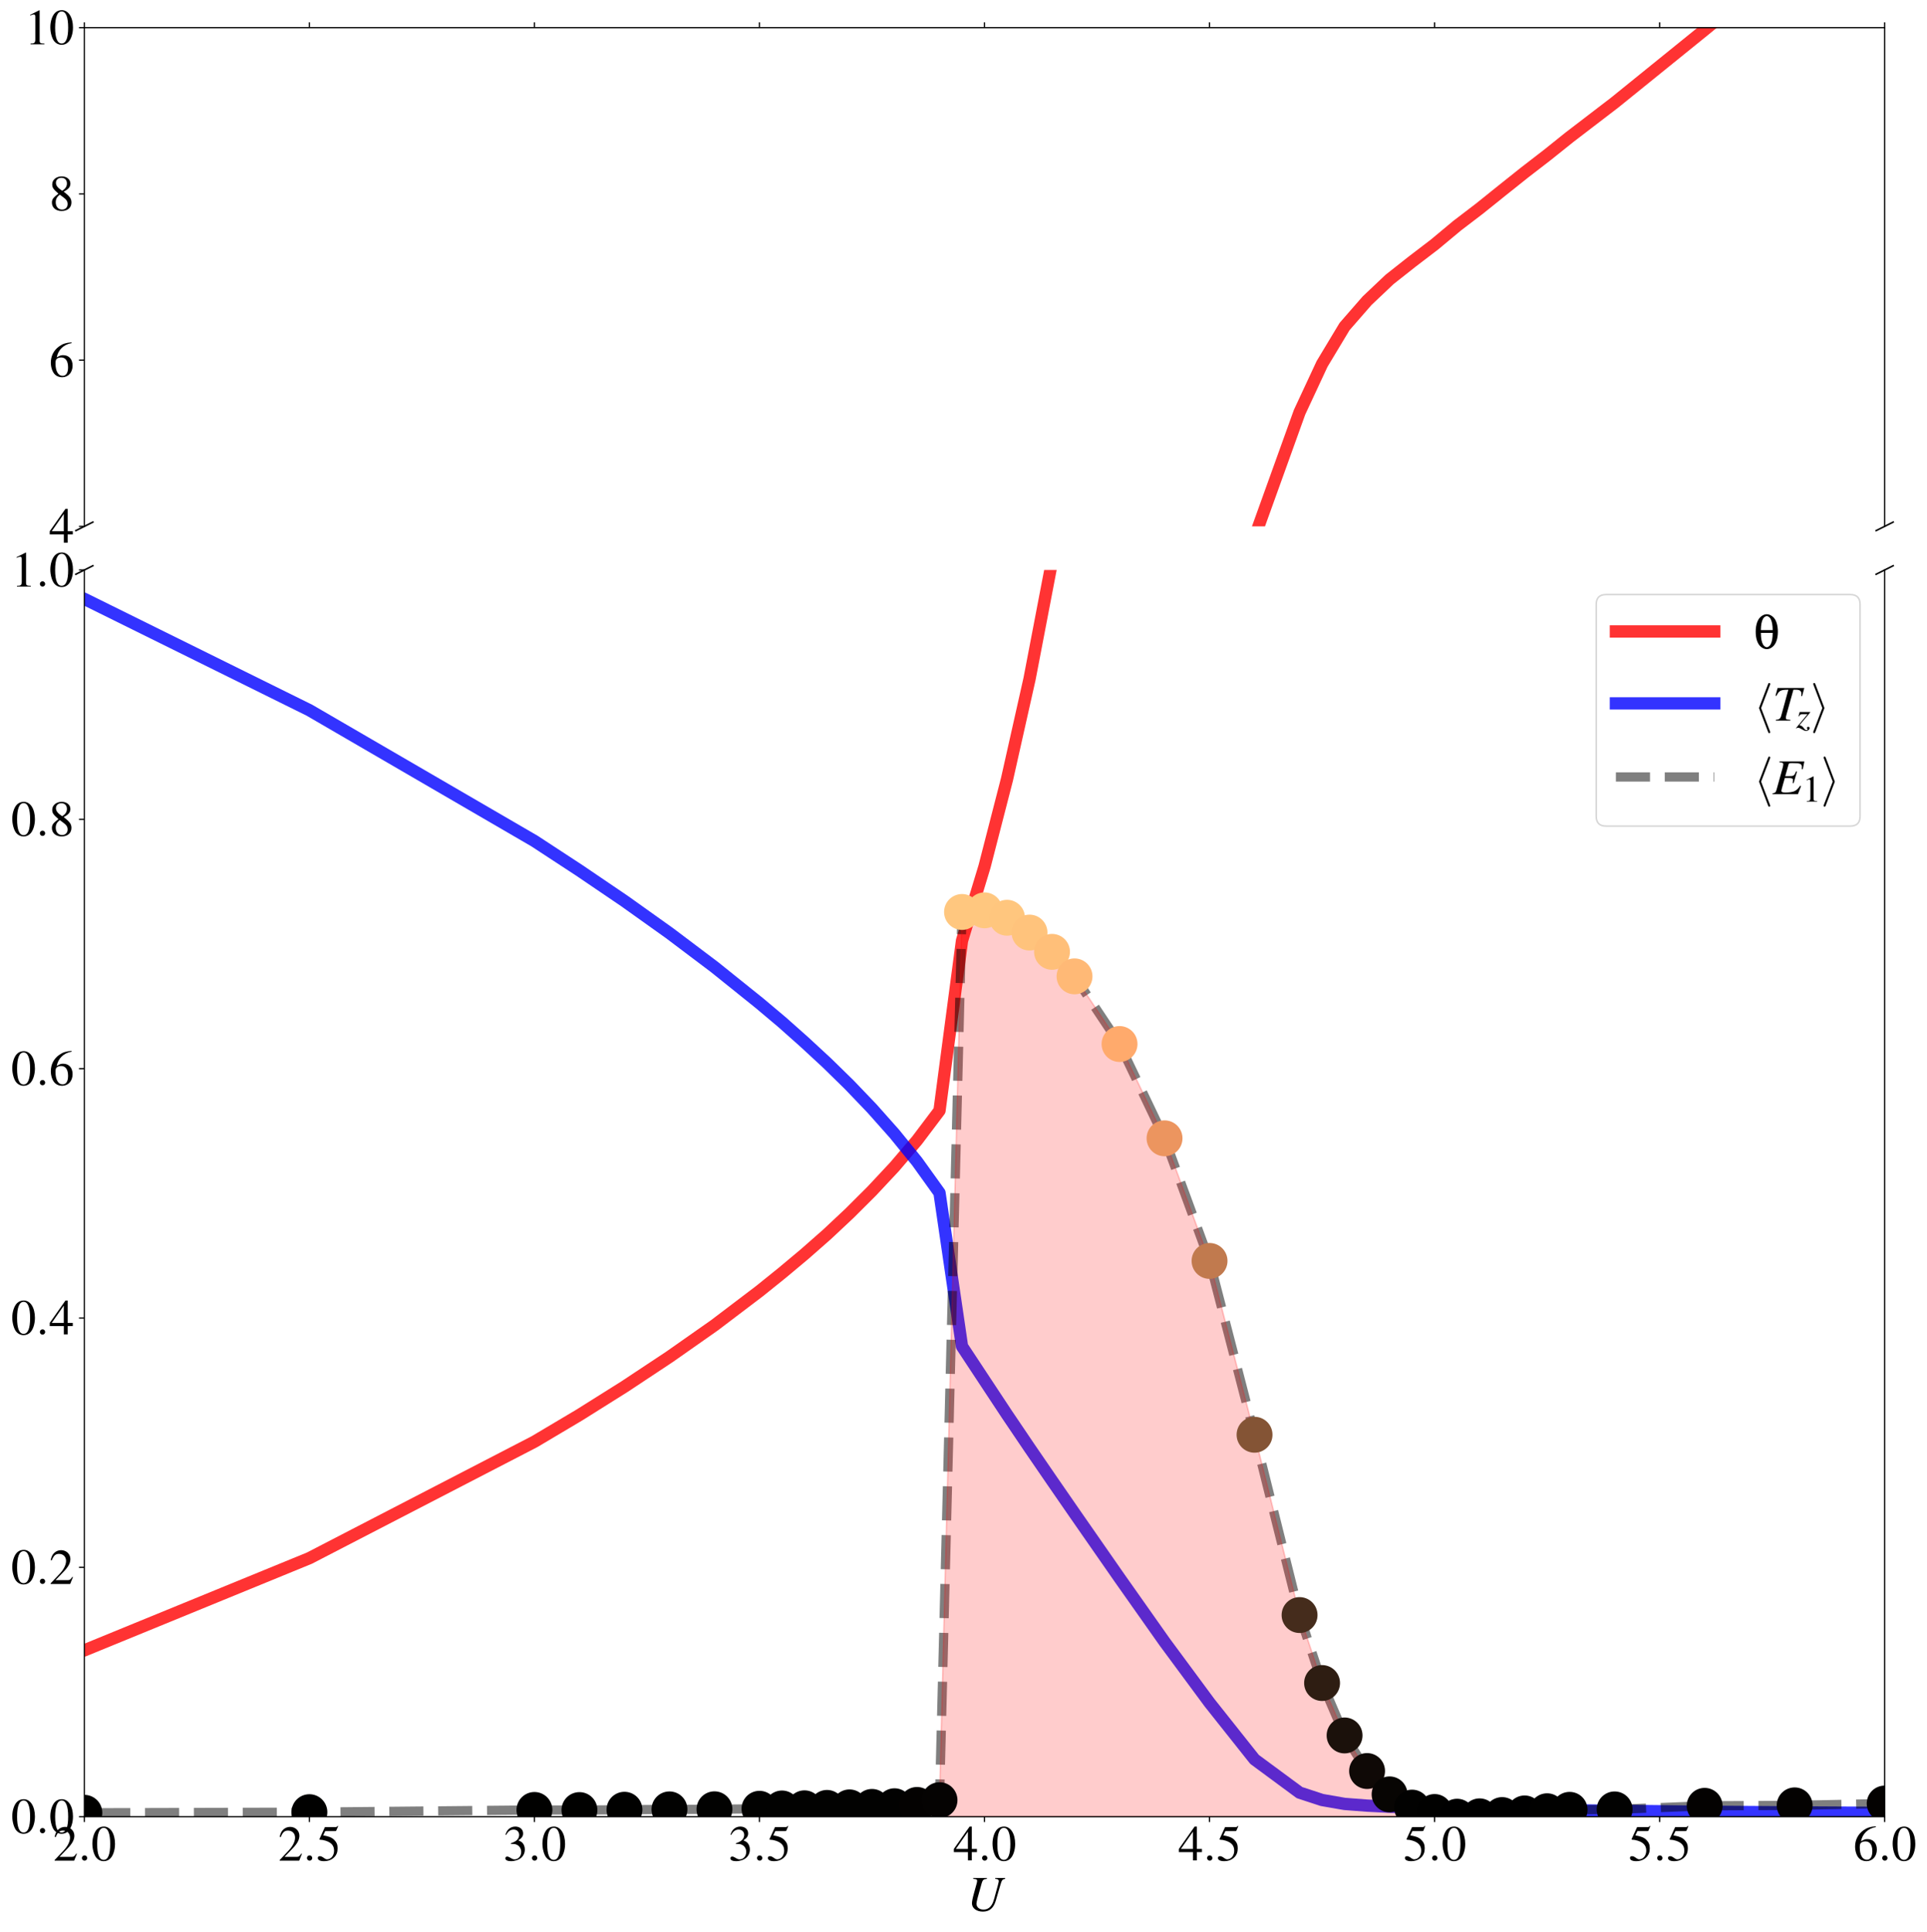 <?xml version="1.0" encoding="utf-8" standalone="no"?>
<!DOCTYPE svg PUBLIC "-//W3C//DTD SVG 1.1//EN"
  "http://www.w3.org/Graphics/SVG/1.1/DTD/svg11.dtd">
<svg xmlns:xlink="http://www.w3.org/1999/xlink" width="1254.267pt" height="1257.48pt" viewBox="0 0 1254.267 1257.48" xmlns="http://www.w3.org/2000/svg" version="1.1">
 <defs>
  <style type="text/css">*{stroke-linejoin: round; stroke-linecap: butt}</style>
 </defs>
 <g id="figure_1">
  <g id="patch_1">
   <path d="M 0 1257.48 
L 1254.267 1257.48 
L 1254.267 0 
L 0 0 
z
" style="fill: #ffffff"/>
  </g>
  <g id="axes_1">
   <g id="patch_2">
    <path d="M 54.911 342.534 
L 1226.711 342.534 
L 1226.711 18.007 
L 54.911 18.007 
z
" style="fill: #ffffff"/>
   </g>
   <g id="line2d_1">
    <path d="M -1 552.852 
L 54.911 551.668 
L 201.386 547.668 
L 347.861 542.616 
L 377.156 541.456 
L 406.451 540.229 
L 435.746 538.936 
L 465.041 537.565 
L 494.336 536.084 
L 508.984 535.298 
L 523.631 534.481 
L 538.279 533.623 
L 552.926 532.708 
L 567.574 531.734 
L 582.221 530.689 
L 596.869 529.545 
L 611.516 528.252 
L 626.164 520.88 
L 640.811 517.664 
L 655.459 513.873 
L 670.106 509.527 
L 684.754 504.431 
L 699.401 498.446 
L 728.696 482.369 
L 757.991 457.855 
L 787.286 418.397 
L 816.581 349.626 
L 845.876 268.249 
L 860.524 236.833 
L 875.171 212.495 
L 889.819 195.704 
L 904.466 181.838 
L 919.114 170.282 
L 933.761 159.094 
L 948.409 146.897 
L 963.056 135.704 
L 977.704 123.94 
L 992.351 112.26 
L 1006.999 100.96 
L 1021.646 89.239 
L 1050.941 66.805 
L 1109.531 19.416 
L 1134.376 -1 
" clip-path="url(#pb32c642147)" style="fill: none; stroke: #ff0000; stroke-opacity: 0.8; stroke-width: 8; stroke-linecap: square"/>
   </g>
   <g id="matplotlib.axis_1">
    <g id="xtick_1">
     <g id="line2d_2">
      <defs>
       <path id="me40595669d" d="M 0 0 
L 0 -3.5 
" style="stroke: #000000; stroke-width: 0.8"/>
      </defs>
      <g>
       <use xlink:href="#me40595669d" x="54.911" y="18.007" style="stroke: #000000; stroke-width: 0.8"/>
      </g>
     </g>
    </g>
    <g id="xtick_2">
     <g id="line2d_3">
      <g>
       <use xlink:href="#me40595669d" x="201.386" y="18.007" style="stroke: #000000; stroke-width: 0.8"/>
      </g>
     </g>
    </g>
    <g id="xtick_3">
     <g id="line2d_4">
      <g>
       <use xlink:href="#me40595669d" x="347.861" y="18.007" style="stroke: #000000; stroke-width: 0.8"/>
      </g>
     </g>
    </g>
    <g id="xtick_4">
     <g id="line2d_5">
      <g>
       <use xlink:href="#me40595669d" x="494.336" y="18.007" style="stroke: #000000; stroke-width: 0.8"/>
      </g>
     </g>
    </g>
    <g id="xtick_5">
     <g id="line2d_6">
      <g>
       <use xlink:href="#me40595669d" x="640.811" y="18.007" style="stroke: #000000; stroke-width: 0.8"/>
      </g>
     </g>
    </g>
    <g id="xtick_6">
     <g id="line2d_7">
      <g>
       <use xlink:href="#me40595669d" x="787.286" y="18.007" style="stroke: #000000; stroke-width: 0.8"/>
      </g>
     </g>
    </g>
    <g id="xtick_7">
     <g id="line2d_8">
      <g>
       <use xlink:href="#me40595669d" x="933.761" y="18.007" style="stroke: #000000; stroke-width: 0.8"/>
      </g>
     </g>
    </g>
    <g id="xtick_8">
     <g id="line2d_9">
      <g>
       <use xlink:href="#me40595669d" x="1080.236" y="18.007" style="stroke: #000000; stroke-width: 0.8"/>
      </g>
     </g>
    </g>
    <g id="xtick_9">
     <g id="line2d_10">
      <g>
       <use xlink:href="#me40595669d" x="1226.711" y="18.007" style="stroke: #000000; stroke-width: 0.8"/>
      </g>
     </g>
    </g>
   </g>
   <g id="matplotlib.axis_2">
    <g id="ytick_1">
     <g id="line2d_11">
      <defs>
       <path id="mfbfcae89a6" d="M 0 0 
L -3.5 0 
" style="stroke: #000000; stroke-width: 0.8"/>
      </defs>
      <g>
       <use xlink:href="#mfbfcae89a6" x="54.911" y="342.534" style="stroke: #000000; stroke-width: 0.8"/>
      </g>
     </g>
     <g id="text_1">
      <!-- $\mathdefault{4}$ -->
      <g transform="translate(31.971 353.341) scale(0.32 -0.32)">
       <defs>
        <path id="NimbusRomNo9L-Regu-34" d="M 3021 1497 
L 2368 1497 
L 2368 4352 
L 2086 4352 
L 77 1497 
L 77 1088 
L 1875 1088 
L 1875 32 
L 2368 32 
L 2368 1088 
L 3021 1088 
L 3021 1497 
z
M 1869 1497 
L 333 1497 
L 1869 3698 
L 1869 1497 
z
" transform="scale(0.016)"/>
       </defs>
       <use xlink:href="#NimbusRomNo9L-Regu-34" transform="scale(0.996)"/>
      </g>
     </g>
    </g>
    <g id="ytick_2">
     <g id="line2d_12">
      <g>
       <use xlink:href="#mfbfcae89a6" x="54.911" y="234.359" style="stroke: #000000; stroke-width: 0.8"/>
      </g>
     </g>
     <g id="text_2">
      <!-- $\mathdefault{6}$ -->
      <g transform="translate(31.971 245.166) scale(0.32 -0.32)">
       <defs>
        <path id="NimbusRomNo9L-Regu-36" d="M 2854 4391 
C 2125 4327 1754 4205 1286 3879 
C 595 3386 218 2656 218 1802 
C 218 1248 390 688 666 370 
C 909 89 1254 -64 1651 -64 
C 2445 -64 2995 541 2995 1421 
C 2995 2236 2528 2752 1792 2752 
C 1510 2752 1376 2707 973 2464 
C 1146 3431 1862 4122 2867 4288 
L 2854 4391 
z
M 1549 2458 
C 2099 2458 2419 2000 2419 1204 
C 2419 504 2170 116 1722 116 
C 1158 116 813 714 813 1700 
C 813 2025 864 2203 992 2299 
C 1126 2400 1325 2458 1549 2458 
z
" transform="scale(0.016)"/>
       </defs>
       <use xlink:href="#NimbusRomNo9L-Regu-36" transform="scale(0.996)"/>
      </g>
     </g>
    </g>
    <g id="ytick_3">
     <g id="line2d_13">
      <g>
       <use xlink:href="#mfbfcae89a6" x="54.911" y="126.183" style="stroke: #000000; stroke-width: 0.8"/>
      </g>
     </g>
     <g id="text_3">
      <!-- $\mathdefault{8}$ -->
      <g transform="translate(31.971 136.99) scale(0.32 -0.32)">
       <defs>
        <path id="NimbusRomNo9L-Regu-38" d="M 1856 2400 
C 2490 2740 2714 3008 2714 3444 
C 2714 3968 2253 4352 1613 4352 
C 915 4352 397 3924 397 3341 
C 397 2925 518 2740 1190 2151 
C 499 1626 358 1428 358 992 
C 358 372 864 -64 1587 -64 
C 2355 -64 2848 359 2848 1018 
C 2848 1511 2630 1824 1856 2400 
z
M 1741 1741 
C 2208 1408 2362 1178 2362 820 
C 2362 404 2074 116 1658 116 
C 1171 116 845 487 845 1044 
C 845 1453 986 1722 1357 2023 
L 1741 1741 
z
M 1670 2516 
C 1101 2887 870 3181 870 3540 
C 870 3911 1158 4173 1562 4173 
C 1997 4173 2272 3892 2272 3450 
C 2272 3085 2093 2797 1728 2554 
C 1696 2535 1696 2535 1670 2516 
z
" transform="scale(0.016)"/>
       </defs>
       <use xlink:href="#NimbusRomNo9L-Regu-38" transform="scale(0.996)"/>
      </g>
     </g>
    </g>
    <g id="ytick_4">
     <g id="line2d_14">
      <g>
       <use xlink:href="#mfbfcae89a6" x="54.911" y="18.007" style="stroke: #000000; stroke-width: 0.8"/>
      </g>
     </g>
     <g id="text_4">
      <!-- $\mathdefault{10}$ -->
      <g transform="translate(16.031 28.815) scale(0.32 -0.32)">
       <defs>
        <path id="NimbusRomNo9L-Regu-31" d="M 1862 4339 
L 710 3757 
L 710 3667 
C 787 3699 858 3725 883 3738 
C 998 3783 1107 3808 1171 3808 
C 1306 3808 1363 3711 1363 3505 
L 1363 592 
C 1363 379 1312 232 1210 173 
C 1114 116 1024 96 755 96 
L 755 0 
L 2522 0 
L 2522 96 
C 2016 96 1914 160 1914 470 
L 1914 4327 
L 1862 4339 
z
" transform="scale(0.016)"/>
        <path id="NimbusRomNo9L-Regu-30" d="M 1626 4352 
C 1274 4352 1005 4244 768 4020 
C 397 3661 154 2925 154 2176 
C 154 1479 365 730 666 372 
C 902 90 1229 -64 1600 -64 
C 1926 -64 2202 45 2432 269 
C 2803 621 3046 1364 3046 2138 
C 3046 3450 2464 4352 1626 4352 
z
M 1606 4186 
C 2144 4186 2432 3463 2432 2125 
C 2432 788 2150 103 1600 103 
C 1050 103 768 788 768 2119 
C 768 3476 1056 4186 1606 4186 
z
" transform="scale(0.016)"/>
       </defs>
       <use xlink:href="#NimbusRomNo9L-Regu-31" transform="scale(0.996)"/>
       <use xlink:href="#NimbusRomNo9L-Regu-30" transform="translate(49.813 0) scale(0.996)"/>
      </g>
     </g>
    </g>
   </g>
   <g id="line2d_15">
    <defs>
     <path id="m92d5668690" d="M -6 3 
L 6 -3 
" style="stroke: #000000"/>
    </defs>
    <g>
     <use xlink:href="#m92d5668690" x="54.911" y="342.534" style="stroke: #000000"/>
     <use xlink:href="#m92d5668690" x="1226.711" y="342.534" style="stroke: #000000"/>
    </g>
   </g>
   <g id="patch_3">
    <path d="M 54.911 342.534 
L 54.911 18.007 
" style="fill: none; stroke: #000000; stroke-width: 0.8; stroke-linejoin: miter; stroke-linecap: square"/>
   </g>
   <g id="patch_4">
    <path d="M 1226.711 342.534 
L 1226.711 18.007 
" style="fill: none; stroke: #000000; stroke-width: 0.8; stroke-linejoin: miter; stroke-linecap: square"/>
   </g>
   <g id="patch_5">
    <path d="M 54.911 18.007 
L 1226.711 18.007 
" style="fill: none; stroke: #000000; stroke-width: 0.8; stroke-linejoin: miter; stroke-linecap: square"/>
   </g>
  </g>
  <g id="axes_2">
   <g id="patch_6">
    <path d="M 54.911 1182.247 
L 1226.711 1182.247 
L 1226.711 370.93 
L 54.911 370.93 
z
" style="fill: #ffffff"/>
   </g>
   <g id="line2d_16">
    <path d="M -1 1091.752 
L 54.911 1073.981 
L 201.386 1013.987 
L 347.861 938.205 
L 377.156 920.802 
L 406.451 902.406 
L 435.746 883.003 
L 465.041 862.443 
L 494.336 840.227 
L 508.984 828.438 
L 523.631 816.188 
L 538.279 803.317 
L 552.926 789.582 
L 567.574 774.977 
L 582.221 759.302 
L 596.869 742.141 
L 611.516 722.746 
L 626.164 612.169 
L 640.811 563.921 
L 655.459 507.059 
L 670.106 441.866 
L 684.754 365.43 
L 699.401 275.657 
L 728.696 34.501 
L 731.524 -1 
" clip-path="url(#p2b381898e4)" style="fill: none; stroke: #ff0000; stroke-opacity: 0.8; stroke-width: 8; stroke-linecap: square"/>
   </g>
   <g id="line2d_17">
    <path d="M -1 366.202 
L 54.911 389.748 
L 201.386 462.173 
L 347.861 547.304 
L 377.156 566.474 
L 406.451 586.351 
L 435.746 607.234 
L 465.041 629.316 
L 494.336 652.845 
L 508.984 665.169 
L 523.631 678.186 
L 538.279 691.735 
L 552.926 706.073 
L 567.574 721.373 
L 582.221 737.856 
L 596.869 755.854 
L 611.516 776.264 
L 626.164 876.163 
L 640.811 898.369 
L 655.459 920.54 
L 670.106 942.217 
L 684.754 963.581 
L 699.401 984.782 
L 728.696 1026.904 
L 757.991 1068.446 
L 787.286 1108.085 
L 816.581 1144.964 
L 845.876 1166.582 
L 860.524 1171.378 
L 875.171 1173.928 
L 889.819 1175.044 
L 904.466 1175.786 
L 919.114 1176.089 
L 933.761 1176.437 
L 948.409 1176.807 
L 963.056 1177.063 
L 977.704 1177.419 
L 992.351 1177.629 
L 1006.999 1177.847 
L 1021.646 1178.033 
L 1050.941 1178.403 
L 1109.531 1179.013 
L 1168.121 1179.433 
L 1226.711 1179.752 
L 1255.267 1179.883 
" clip-path="url(#p2b381898e4)" style="fill: none; stroke: #0000ff; stroke-opacity: 0.8; stroke-width: 8; stroke-linecap: square"/>
   </g>
   <g id="line2d_18">
    <path d="M -1 1180.082 
L 54.911 1179.706 
L 201.386 1179.295 
L 347.861 1177.855 
L 377.156 1177.931 
L 406.451 1177.718 
L 435.746 1177.479 
L 465.041 1177.422 
L 494.336 1177.088 
L 508.984 1176.886 
L 523.631 1176.78 
L 538.279 1176.515 
L 552.926 1176.179 
L 567.574 1175.864 
L 582.221 1175.436 
L 596.869 1174.587 
L 611.516 1171.477 
L 626.164 593.484 
L 640.811 592.424 
L 655.459 597.244 
L 670.106 606.897 
L 684.754 619.432 
L 699.401 635.386 
L 728.696 679.409 
L 757.991 740.777 
L 787.286 820.57 
L 816.581 933.685 
L 845.876 1051.026 
L 860.524 1095.253 
L 875.171 1129.368 
L 889.819 1152.519 
L 904.466 1167.716 
L 919.114 1176.327 
L 933.761 1179.185 
L 948.409 1182.239 
L 963.056 1182.007 
L 977.704 1181.175 
L 992.351 1180.11 
L 1006.999 1178.694 
L 1021.646 1177.777 
L 1050.941 1177.496 
L 1109.531 1175.169 
L 1168.121 1174.865 
L 1226.711 1173.683 
L 1255.267 1173.583 
" clip-path="url(#p2b381898e4)" style="fill: none; stroke-dasharray: 22.2,9.6; stroke-dashoffset: 0; stroke: #000000; stroke-opacity: 0.5; stroke-width: 6"/>
   </g>
   <g id="PolyCollection_1">
    <defs>
     <path id="m0d06f75cae" d="M 611.516 -75.233 
L 611.516 -86.003 
L 626.164 -663.997 
L 640.811 -665.056 
L 655.459 -660.237 
L 670.106 -650.584 
L 684.754 -638.048 
L 699.401 -622.095 
L 728.696 -578.071 
L 757.991 -516.703 
L 787.286 -436.91 
L 816.581 -323.796 
L 845.876 -206.454 
L 860.524 -162.228 
L 875.171 -128.113 
L 889.819 -104.962 
L 904.466 -89.764 
L 919.114 -81.153 
L 933.761 -78.296 
L 933.761 -75.233 
L 933.761 -75.233 
L 919.114 -75.233 
L 904.466 -75.233 
L 889.819 -75.233 
L 875.171 -75.233 
L 860.524 -75.233 
L 845.876 -75.233 
L 816.581 -75.233 
L 787.286 -75.233 
L 757.991 -75.233 
L 728.696 -75.233 
L 699.401 -75.233 
L 684.754 -75.233 
L 670.106 -75.233 
L 655.459 -75.233 
L 640.811 -75.233 
L 626.164 -75.233 
L 611.516 -75.233 
z
" style="stroke: #ff0000; stroke-opacity: 0.2"/>
    </defs>
    <g clip-path="url(#p2b381898e4)">
     <use xlink:href="#m0d06f75cae" x="0" y="1257.48" style="fill: #ff0000; fill-opacity: 0.2; stroke: #ff0000; stroke-opacity: 0.2"/>
    </g>
   </g>
   <g id="matplotlib.axis_3">
    <g id="xtick_10">
     <g id="line2d_19">
      <defs>
       <path id="m8994c42c8b" d="M 0 0 
L 0 3.5 
" style="stroke: #000000; stroke-width: 0.8"/>
      </defs>
      <g>
       <use xlink:href="#m8994c42c8b" x="54.911" y="1182.247" style="stroke: #000000; stroke-width: 0.8"/>
      </g>
     </g>
     <g id="text_5">
      <!-- $\mathdefault{2.0}$ -->
      <g transform="translate(34.556 1210.862) scale(0.32 -0.32)">
       <defs>
        <path id="NimbusRomNo9L-Regu-32" d="M 3040 875 
L 2957 907 
C 2720 544 2637 486 2349 486 
L 819 486 
L 1894 1609 
C 2464 2202 2714 2687 2714 3185 
C 2714 3823 2195 4313 1530 4313 
C 1178 4313 845 4173 608 3918 
C 403 3700 307 3496 198 3043 
L 333 3011 
C 589 3636 819 3840 1261 3840 
C 1798 3840 2163 3476 2163 2940 
C 2163 2443 1869 1850 1331 1282 
L 192 77 
L 192 0 
L 2688 0 
L 3040 875 
z
" transform="scale(0.016)"/>
        <path id="CMMI10-3a" d="M 1229 338 
C 1229 522 1075 675 890 675 
C 704 675 550 522 550 338 
C 550 153 704 0 890 0 
C 1075 0 1229 153 1229 338 
z
" transform="scale(0.016)"/>
       </defs>
       <use xlink:href="#NimbusRomNo9L-Regu-32" transform="scale(0.996)"/>
       <use xlink:href="#CMMI10-3a" transform="translate(49.813 0) scale(0.996)"/>
       <use xlink:href="#NimbusRomNo9L-Regu-30" transform="translate(77.409 0) scale(0.996)"/>
      </g>
     </g>
    </g>
    <g id="xtick_11">
     <g id="line2d_20">
      <g>
       <use xlink:href="#m8994c42c8b" x="201.386" y="1182.247" style="stroke: #000000; stroke-width: 0.8"/>
      </g>
     </g>
     <g id="text_6">
      <!-- $\mathdefault{2.5}$ -->
      <g transform="translate(181.031 1210.862) scale(0.32 -0.32)">
       <defs>
        <path id="NimbusRomNo9L-Regu-35" d="M 1158 3776 
L 2413 3776 
C 2515 3776 2541 3789 2560 3834 
L 2803 4403 
L 2746 4448 
C 2650 4314 2586 4282 2451 4282 
L 1114 4282 
L 416 2759 
C 410 2746 410 2740 410 2727 
C 410 2695 435 2676 486 2676 
C 691 2676 947 2631 1210 2547 
C 1946 2309 2285 1910 2285 1274 
C 2285 656 1894 173 1395 173 
C 1267 173 1158 218 966 360 
C 762 508 614 572 480 572 
C 294 572 205 495 205 334 
C 205 90 506 -64 986 -64 
C 1523 -64 1984 110 2304 438 
C 2598 728 2733 1094 2733 1583 
C 2733 2046 2611 2342 2291 2663 
C 2010 2947 1645 3094 890 3229 
L 1158 3776 
z
" transform="scale(0.016)"/>
       </defs>
       <use xlink:href="#NimbusRomNo9L-Regu-32" transform="scale(0.996)"/>
       <use xlink:href="#CMMI10-3a" transform="translate(49.813 0) scale(0.996)"/>
       <use xlink:href="#NimbusRomNo9L-Regu-35" transform="translate(77.409 0) scale(0.996)"/>
      </g>
     </g>
    </g>
    <g id="xtick_12">
     <g id="line2d_21">
      <g>
       <use xlink:href="#m8994c42c8b" x="347.861" y="1182.247" style="stroke: #000000; stroke-width: 0.8"/>
      </g>
     </g>
     <g id="text_7">
      <!-- $\mathdefault{3.0}$ -->
      <g transform="translate(327.506 1210.862) scale(0.32 -0.32)">
       <defs>
        <path id="NimbusRomNo9L-Regu-33" d="M 979 2138 
C 1357 2138 1504 2125 1658 2068 
C 2054 1927 2304 1562 2304 1120 
C 2304 583 1939 167 1466 167 
C 1293 167 1165 212 928 365 
C 736 480 627 525 518 525 
C 371 525 275 436 275 301 
C 275 77 550 -64 998 -64 
C 1491 -64 1997 103 2298 365 
C 2598 628 2765 999 2765 1428 
C 2765 1754 2662 2055 2477 2253 
C 2349 2394 2227 2471 1946 2592 
C 2387 2893 2547 3130 2547 3476 
C 2547 3994 2138 4352 1549 4352 
C 1229 4352 947 4244 717 4039 
C 525 3866 429 3699 288 3315 
L 384 3290 
C 646 3757 934 3968 1338 3968 
C 1754 3968 2042 3687 2042 3284 
C 2042 3053 1946 2823 1786 2663 
C 1594 2471 1414 2375 979 2221 
L 979 2138 
z
" transform="scale(0.016)"/>
       </defs>
       <use xlink:href="#NimbusRomNo9L-Regu-33" transform="scale(0.996)"/>
       <use xlink:href="#CMMI10-3a" transform="translate(49.813 0) scale(0.996)"/>
       <use xlink:href="#NimbusRomNo9L-Regu-30" transform="translate(77.409 0) scale(0.996)"/>
      </g>
     </g>
    </g>
    <g id="xtick_13">
     <g id="line2d_22">
      <g>
       <use xlink:href="#m8994c42c8b" x="494.336" y="1182.247" style="stroke: #000000; stroke-width: 0.8"/>
      </g>
     </g>
     <g id="text_8">
      <!-- $\mathdefault{3.5}$ -->
      <g transform="translate(473.981 1210.862) scale(0.32 -0.32)">
       <use xlink:href="#NimbusRomNo9L-Regu-33" transform="scale(0.996)"/>
       <use xlink:href="#CMMI10-3a" transform="translate(49.813 0) scale(0.996)"/>
       <use xlink:href="#NimbusRomNo9L-Regu-35" transform="translate(77.409 0) scale(0.996)"/>
      </g>
     </g>
    </g>
    <g id="xtick_14">
     <g id="line2d_23">
      <g>
       <use xlink:href="#m8994c42c8b" x="640.811" y="1182.247" style="stroke: #000000; stroke-width: 0.8"/>
      </g>
     </g>
     <g id="text_9">
      <!-- $\mathdefault{4.0}$ -->
      <g transform="translate(620.456 1210.862) scale(0.32 -0.32)">
       <use xlink:href="#NimbusRomNo9L-Regu-34" transform="scale(0.996)"/>
       <use xlink:href="#CMMI10-3a" transform="translate(49.813 0) scale(0.996)"/>
       <use xlink:href="#NimbusRomNo9L-Regu-30" transform="translate(77.409 0) scale(0.996)"/>
      </g>
     </g>
    </g>
    <g id="xtick_15">
     <g id="line2d_24">
      <g>
       <use xlink:href="#m8994c42c8b" x="787.286" y="1182.247" style="stroke: #000000; stroke-width: 0.8"/>
      </g>
     </g>
     <g id="text_10">
      <!-- $\mathdefault{4.5}$ -->
      <g transform="translate(766.931 1210.862) scale(0.32 -0.32)">
       <use xlink:href="#NimbusRomNo9L-Regu-34" transform="scale(0.996)"/>
       <use xlink:href="#CMMI10-3a" transform="translate(49.813 0) scale(0.996)"/>
       <use xlink:href="#NimbusRomNo9L-Regu-35" transform="translate(77.409 0) scale(0.996)"/>
      </g>
     </g>
    </g>
    <g id="xtick_16">
     <g id="line2d_25">
      <g>
       <use xlink:href="#m8994c42c8b" x="933.761" y="1182.247" style="stroke: #000000; stroke-width: 0.8"/>
      </g>
     </g>
     <g id="text_11">
      <!-- $\mathdefault{5.0}$ -->
      <g transform="translate(913.406 1210.862) scale(0.32 -0.32)">
       <use xlink:href="#NimbusRomNo9L-Regu-35" transform="scale(0.996)"/>
       <use xlink:href="#CMMI10-3a" transform="translate(49.813 0) scale(0.996)"/>
       <use xlink:href="#NimbusRomNo9L-Regu-30" transform="translate(77.409 0) scale(0.996)"/>
      </g>
     </g>
    </g>
    <g id="xtick_17">
     <g id="line2d_26">
      <g>
       <use xlink:href="#m8994c42c8b" x="1080.236" y="1182.247" style="stroke: #000000; stroke-width: 0.8"/>
      </g>
     </g>
     <g id="text_12">
      <!-- $\mathdefault{5.5}$ -->
      <g transform="translate(1059.881 1210.862) scale(0.32 -0.32)">
       <use xlink:href="#NimbusRomNo9L-Regu-35" transform="scale(0.996)"/>
       <use xlink:href="#CMMI10-3a" transform="translate(49.813 0) scale(0.996)"/>
       <use xlink:href="#NimbusRomNo9L-Regu-35" transform="translate(77.409 0) scale(0.996)"/>
      </g>
     </g>
    </g>
    <g id="xtick_18">
     <g id="line2d_27">
      <g>
       <use xlink:href="#m8994c42c8b" x="1226.711" y="1182.247" style="stroke: #000000; stroke-width: 0.8"/>
      </g>
     </g>
     <g id="text_13">
      <!-- $\mathdefault{6.0}$ -->
      <g transform="translate(1206.356 1210.862) scale(0.32 -0.32)">
       <use xlink:href="#NimbusRomNo9L-Regu-36" transform="scale(0.996)"/>
       <use xlink:href="#CMMI10-3a" transform="translate(49.813 0) scale(0.996)"/>
       <use xlink:href="#NimbusRomNo9L-Regu-30" transform="translate(77.409 0) scale(0.996)"/>
      </g>
     </g>
    </g>
    <g id="text_14">
     <!-- $U$ -->
     <g transform="translate(629.302 1243.378) scale(0.32 -0.32)">
      <defs>
       <path id="NimbusRomNo9L-ReguItal-55" d="M 4896 4160 
L 3622 4160 
L 3622 4058 
C 3827 4039 3891 4026 3968 3975 
C 4032 3937 4077 3847 4077 3764 
C 4077 3662 3910 3010 3603 1929 
C 3578 1846 3552 1738 3520 1617 
C 3405 1201 3309 946 3168 728 
C 2918 332 2573 134 2125 134 
C 1594 134 1229 440 1229 888 
C 1229 1106 1427 1878 1856 3355 
C 1869 3399 1882 3445 1888 3477 
C 2022 3924 2125 4013 2560 4058 
L 2560 4160 
L 813 4160 
L 813 4058 
C 1242 4020 1312 3981 1312 3796 
C 1312 3720 1293 3617 1267 3509 
L 928 2282 
C 736 1591 653 1182 653 927 
C 653 313 1242 -128 2048 -128 
C 2886 -128 3418 325 3699 1284 
L 4230 3106 
C 4474 3937 4499 3969 4896 4058 
L 4896 4160 
z
" transform="scale(0.016)"/>
      </defs>
      <use xlink:href="#NimbusRomNo9L-ReguItal-55" transform="scale(0.996)"/>
     </g>
    </g>
   </g>
   <g id="matplotlib.axis_4">
    <g id="ytick_5">
     <g id="line2d_28">
      <g>
       <use xlink:href="#mfbfcae89a6" x="54.911" y="1182.247" style="stroke: #000000; stroke-width: 0.8"/>
      </g>
     </g>
     <g id="text_15">
      <!-- $\mathdefault{0.0}$ -->
      <g transform="translate(7.2 1193.055) scale(0.32 -0.32)">
       <use xlink:href="#NimbusRomNo9L-Regu-30" transform="scale(0.996)"/>
       <use xlink:href="#CMMI10-3a" transform="translate(49.813 0) scale(0.996)"/>
       <use xlink:href="#NimbusRomNo9L-Regu-30" transform="translate(77.409 0) scale(0.996)"/>
      </g>
     </g>
    </g>
    <g id="ytick_6">
     <g id="line2d_29">
      <g>
       <use xlink:href="#mfbfcae89a6" x="54.911" y="1019.984" style="stroke: #000000; stroke-width: 0.8"/>
      </g>
     </g>
     <g id="text_16">
      <!-- $\mathdefault{0.2}$ -->
      <g transform="translate(7.2 1030.791) scale(0.32 -0.32)">
       <use xlink:href="#NimbusRomNo9L-Regu-30" transform="scale(0.996)"/>
       <use xlink:href="#CMMI10-3a" transform="translate(49.813 0) scale(0.996)"/>
       <use xlink:href="#NimbusRomNo9L-Regu-32" transform="translate(77.409 0) scale(0.996)"/>
      </g>
     </g>
    </g>
    <g id="ytick_7">
     <g id="line2d_30">
      <g>
       <use xlink:href="#mfbfcae89a6" x="54.911" y="857.72" style="stroke: #000000; stroke-width: 0.8"/>
      </g>
     </g>
     <g id="text_17">
      <!-- $\mathdefault{0.4}$ -->
      <g transform="translate(7.2 868.528) scale(0.32 -0.32)">
       <use xlink:href="#NimbusRomNo9L-Regu-30" transform="scale(0.996)"/>
       <use xlink:href="#CMMI10-3a" transform="translate(49.813 0) scale(0.996)"/>
       <use xlink:href="#NimbusRomNo9L-Regu-34" transform="translate(77.409 0) scale(0.996)"/>
      </g>
     </g>
    </g>
    <g id="ytick_8">
     <g id="line2d_31">
      <g>
       <use xlink:href="#mfbfcae89a6" x="54.911" y="695.457" style="stroke: #000000; stroke-width: 0.8"/>
      </g>
     </g>
     <g id="text_18">
      <!-- $\mathdefault{0.6}$ -->
      <g transform="translate(7.2 706.264) scale(0.32 -0.32)">
       <use xlink:href="#NimbusRomNo9L-Regu-30" transform="scale(0.996)"/>
       <use xlink:href="#CMMI10-3a" transform="translate(49.813 0) scale(0.996)"/>
       <use xlink:href="#NimbusRomNo9L-Regu-36" transform="translate(77.409 0) scale(0.996)"/>
      </g>
     </g>
    </g>
    <g id="ytick_9">
     <g id="line2d_32">
      <g>
       <use xlink:href="#mfbfcae89a6" x="54.911" y="533.194" style="stroke: #000000; stroke-width: 0.8"/>
      </g>
     </g>
     <g id="text_19">
      <!-- $\mathdefault{0.8}$ -->
      <g transform="translate(7.2 544.001) scale(0.32 -0.32)">
       <use xlink:href="#NimbusRomNo9L-Regu-30" transform="scale(0.996)"/>
       <use xlink:href="#CMMI10-3a" transform="translate(49.813 0) scale(0.996)"/>
       <use xlink:href="#NimbusRomNo9L-Regu-38" transform="translate(77.409 0) scale(0.996)"/>
      </g>
     </g>
    </g>
    <g id="ytick_10">
     <g id="line2d_33">
      <g>
       <use xlink:href="#mfbfcae89a6" x="54.911" y="370.93" style="stroke: #000000; stroke-width: 0.8"/>
      </g>
     </g>
     <g id="text_20">
      <!-- $\mathdefault{1.0}$ -->
      <g transform="translate(7.2 381.738) scale(0.32 -0.32)">
       <use xlink:href="#NimbusRomNo9L-Regu-31" transform="scale(0.996)"/>
       <use xlink:href="#CMMI10-3a" transform="translate(49.813 0) scale(0.996)"/>
       <use xlink:href="#NimbusRomNo9L-Regu-30" transform="translate(77.409 0) scale(0.996)"/>
      </g>
     </g>
    </g>
   </g>
   <g id="PathCollection_1">
    <defs>
     <path id="C0_0_c9a2f17184" d="M 0 11.18 
C 2.965 11.18 5.809 10.002 7.906 7.906 
C 10.002 5.809 11.18 2.965 11.18 -0 
C 11.18 -2.965 10.002 -5.809 7.906 -7.906 
C 5.809 -10.002 2.965 -11.18 0 -11.18 
C -2.965 -11.18 -5.809 -10.002 -7.906 -7.906 
C -10.002 -5.809 -11.18 -2.965 -11.18 0 
C -11.18 2.965 -10.002 5.809 -7.906 7.906 
C -5.809 10.002 -2.965 11.18 0 11.18 
z
"/>
    </defs>
    <g clip-path="url(#p2b381898e4)">
     <use xlink:href="#C0_0_c9a2f17184" x="-457.751" y="1175.933" style="fill: #020201; stroke: #020201"/>
    </g>
    <g clip-path="url(#p2b381898e4)">
     <use xlink:href="#C0_0_c9a2f17184" x="-384.514" y="1180.788" style="stroke: #000000"/>
    </g>
    <g clip-path="url(#p2b381898e4)">
     <use xlink:href="#C0_0_c9a2f17184" x="-238.039" y="1181.519" style="stroke: #000000"/>
    </g>
    <g clip-path="url(#p2b381898e4)">
     <use xlink:href="#C0_0_c9a2f17184" x="-91.564" y="1180.69" style="stroke: #000000"/>
    </g>
    <g clip-path="url(#p2b381898e4)">
     <use xlink:href="#C0_0_c9a2f17184" x="54.911" y="1179.706" style="fill: #010100; stroke: #010100"/>
    </g>
    <g clip-path="url(#p2b381898e4)">
     <use xlink:href="#C0_0_c9a2f17184" x="201.386" y="1179.295" style="fill: #010100; stroke: #010100"/>
    </g>
    <g clip-path="url(#p2b381898e4)">
     <use xlink:href="#C0_0_c9a2f17184" x="347.861" y="1177.855" style="fill: #010100; stroke: #010100"/>
    </g>
    <g clip-path="url(#p2b381898e4)">
     <use xlink:href="#C0_0_c9a2f17184" x="377.156" y="1177.931" style="fill: #010100; stroke: #010100"/>
    </g>
    <g clip-path="url(#p2b381898e4)">
     <use xlink:href="#C0_0_c9a2f17184" x="406.451" y="1177.718" style="fill: #010100; stroke: #010100"/>
    </g>
    <g clip-path="url(#p2b381898e4)">
     <use xlink:href="#C0_0_c9a2f17184" x="435.746" y="1177.479" style="fill: #020201; stroke: #020201"/>
    </g>
    <g clip-path="url(#p2b381898e4)">
     <use xlink:href="#C0_0_c9a2f17184" x="465.041" y="1177.422" style="fill: #020201; stroke: #020201"/>
    </g>
    <g clip-path="url(#p2b381898e4)">
     <use xlink:href="#C0_0_c9a2f17184" x="494.336" y="1177.088" style="fill: #020201; stroke: #020201"/>
    </g>
    <g clip-path="url(#p2b381898e4)">
     <use xlink:href="#C0_0_c9a2f17184" x="508.984" y="1176.886" style="fill: #020201; stroke: #020201"/>
    </g>
    <g clip-path="url(#p2b381898e4)">
     <use xlink:href="#C0_0_c9a2f17184" x="523.631" y="1176.78" style="fill: #020201; stroke: #020201"/>
    </g>
    <g clip-path="url(#p2b381898e4)">
     <use xlink:href="#C0_0_c9a2f17184" x="538.279" y="1176.515" style="fill: #020201; stroke: #020201"/>
    </g>
    <g clip-path="url(#p2b381898e4)">
     <use xlink:href="#C0_0_c9a2f17184" x="552.926" y="1176.179" style="fill: #020201; stroke: #020201"/>
    </g>
    <g clip-path="url(#p2b381898e4)">
     <use xlink:href="#C0_0_c9a2f17184" x="567.574" y="1175.864" style="fill: #020201; stroke: #020201"/>
    </g>
    <g clip-path="url(#p2b381898e4)">
     <use xlink:href="#C0_0_c9a2f17184" x="582.221" y="1175.436" style="fill: #020201; stroke: #020201"/>
    </g>
    <g clip-path="url(#p2b381898e4)">
     <use xlink:href="#C0_0_c9a2f17184" x="596.869" y="1174.587" style="fill: #040201; stroke: #040201"/>
    </g>
    <g clip-path="url(#p2b381898e4)">
     <use xlink:href="#C0_0_c9a2f17184" x="611.516" y="1171.477" style="fill: #050302; stroke: #050302"/>
    </g>
    <g clip-path="url(#p2b381898e4)">
     <use xlink:href="#C0_0_c9a2f17184" x="626.164" y="593.484" style="fill: #ffc77f; stroke: #ffc77f"/>
    </g>
    <g clip-path="url(#p2b381898e4)">
     <use xlink:href="#C0_0_c9a2f17184" x="640.811" y="592.424" style="fill: #ffc77f; stroke: #ffc77f"/>
    </g>
    <g clip-path="url(#p2b381898e4)">
     <use xlink:href="#C0_0_c9a2f17184" x="655.459" y="597.244" style="fill: #ffc67e; stroke: #ffc67e"/>
    </g>
    <g clip-path="url(#p2b381898e4)">
     <use xlink:href="#C0_0_c9a2f17184" x="670.106" y="606.897" style="fill: #ffc37c; stroke: #ffc37c"/>
    </g>
    <g clip-path="url(#p2b381898e4)">
     <use xlink:href="#C0_0_c9a2f17184" x="684.754" y="619.432" style="fill: #ffbf79; stroke: #ffbf79"/>
    </g>
    <g clip-path="url(#p2b381898e4)">
     <use xlink:href="#C0_0_c9a2f17184" x="699.401" y="635.386" style="fill: #ffb976; stroke: #ffb976"/>
    </g>
    <g clip-path="url(#p2b381898e4)">
     <use xlink:href="#C0_0_c9a2f17184" x="728.696" y="679.409" style="fill: #ffaa6c; stroke: #ffaa6c"/>
    </g>
    <g clip-path="url(#p2b381898e4)">
     <use xlink:href="#C0_0_c9a2f17184" x="757.991" y="740.777" style="fill: #ec955f; stroke: #ec955f"/>
    </g>
    <g clip-path="url(#p2b381898e4)">
     <use xlink:href="#C0_0_c9a2f17184" x="787.286" y="820.57" style="fill: #c17a4e; stroke: #c17a4e"/>
    </g>
    <g clip-path="url(#p2b381898e4)">
     <use xlink:href="#C0_0_c9a2f17184" x="816.581" y="933.685" style="fill: #845435; stroke: #845435"/>
    </g>
    <g clip-path="url(#p2b381898e4)">
     <use xlink:href="#C0_0_c9a2f17184" x="845.876" y="1051.026" style="fill: #452c1c; stroke: #452c1c"/>
    </g>
    <g clip-path="url(#p2b381898e4)">
     <use xlink:href="#C0_0_c9a2f17184" x="860.524" y="1095.253" style="fill: #2e1d12; stroke: #2e1d12"/>
    </g>
    <g clip-path="url(#p2b381898e4)">
     <use xlink:href="#C0_0_c9a2f17184" x="875.171" y="1129.368" style="fill: #1b110b; stroke: #1b110b"/>
    </g>
    <g clip-path="url(#p2b381898e4)">
     <use xlink:href="#C0_0_c9a2f17184" x="889.819" y="1152.519" style="fill: #0f0906; stroke: #0f0906"/>
    </g>
    <g clip-path="url(#p2b381898e4)">
     <use xlink:href="#C0_0_c9a2f17184" x="904.466" y="1167.716" style="fill: #070503; stroke: #070503"/>
    </g>
    <g clip-path="url(#p2b381898e4)">
     <use xlink:href="#C0_0_c9a2f17184" x="919.114" y="1176.327" style="fill: #020201; stroke: #020201"/>
    </g>
    <g clip-path="url(#p2b381898e4)">
     <use xlink:href="#C0_0_c9a2f17184" x="933.761" y="1179.185" style="fill: #010100; stroke: #010100"/>
    </g>
    <g clip-path="url(#p2b381898e4)">
     <use xlink:href="#C0_0_c9a2f17184" x="948.409" y="1182.239" style="stroke: #000000"/>
    </g>
    <g clip-path="url(#p2b381898e4)">
     <use xlink:href="#C0_0_c9a2f17184" x="963.056" y="1182.007" style="stroke: #000000"/>
    </g>
    <g clip-path="url(#p2b381898e4)">
     <use xlink:href="#C0_0_c9a2f17184" x="977.704" y="1181.175" style="stroke: #000000"/>
    </g>
    <g clip-path="url(#p2b381898e4)">
     <use xlink:href="#C0_0_c9a2f17184" x="992.351" y="1180.11" style="stroke: #000000"/>
    </g>
    <g clip-path="url(#p2b381898e4)">
     <use xlink:href="#C0_0_c9a2f17184" x="1006.999" y="1178.694" style="fill: #010100; stroke: #010100"/>
    </g>
    <g clip-path="url(#p2b381898e4)">
     <use xlink:href="#C0_0_c9a2f17184" x="1021.646" y="1177.777" style="fill: #010100; stroke: #010100"/>
    </g>
    <g clip-path="url(#p2b381898e4)">
     <use xlink:href="#C0_0_c9a2f17184" x="1050.941" y="1177.496" style="fill: #020201; stroke: #020201"/>
    </g>
    <g clip-path="url(#p2b381898e4)">
     <use xlink:href="#C0_0_c9a2f17184" x="1109.531" y="1175.169" style="fill: #040201; stroke: #040201"/>
    </g>
    <g clip-path="url(#p2b381898e4)">
     <use xlink:href="#C0_0_c9a2f17184" x="1168.121" y="1174.865" style="fill: #040201; stroke: #040201"/>
    </g>
    <g clip-path="url(#p2b381898e4)">
     <use xlink:href="#C0_0_c9a2f17184" x="1226.711" y="1173.683" style="fill: #040201; stroke: #040201"/>
    </g>
    <g clip-path="url(#p2b381898e4)">
     <use xlink:href="#C0_0_c9a2f17184" x="1373.186" y="1173.172" style="fill: #040201; stroke: #040201"/>
    </g>
    <g clip-path="url(#p2b381898e4)">
     <use xlink:href="#C0_0_c9a2f17184" x="1519.661" y="1172.81" style="fill: #050302; stroke: #050302"/>
    </g>
    <g clip-path="url(#p2b381898e4)">
     <use xlink:href="#C0_0_c9a2f17184" x="1812.611" y="1172.874" style="fill: #050302; stroke: #050302"/>
    </g>
   </g>
   <g id="line2d_34">
    <g>
     <use xlink:href="#m92d5668690" x="54.911" y="370.93" style="stroke: #000000"/>
     <use xlink:href="#m92d5668690" x="1226.711" y="370.93" style="stroke: #000000"/>
    </g>
   </g>
   <g id="patch_7">
    <path d="M 54.911 1182.247 
L 54.911 370.93 
" style="fill: none; stroke: #000000; stroke-width: 0.8; stroke-linejoin: miter; stroke-linecap: square"/>
   </g>
   <g id="patch_8">
    <path d="M 1226.711 1182.247 
L 1226.711 370.93 
" style="fill: none; stroke: #000000; stroke-width: 0.8; stroke-linejoin: miter; stroke-linecap: square"/>
   </g>
   <g id="patch_9">
    <path d="M 54.911 1182.247 
L 1226.711 1182.247 
" style="fill: none; stroke: #000000; stroke-width: 0.8; stroke-linejoin: miter; stroke-linecap: square"/>
   </g>
   <g id="legend_1">
    <g id="patch_10">
     <path d="M 1045.371 537.593 
L 1204.311 537.593 
Q 1210.711 537.593 1210.711 531.193 
L 1210.711 393.33 
Q 1210.711 386.93 1204.311 386.93 
L 1045.371 386.93 
Q 1038.971 386.93 1038.971 393.33 
L 1038.971 531.193 
Q 1038.971 537.593 1045.371 537.593 
z
" style="fill: #ffffff; opacity: 0.8; stroke: #cccccc; stroke-linejoin: miter"/>
    </g>
    <g id="line2d_35">
     <path d="M 1051.771 410.93 
L 1083.771 410.93 
L 1115.771 410.93 
" style="fill: none; stroke: #ff0000; stroke-opacity: 0.8; stroke-width: 8; stroke-linecap: square"/>
    </g>
    <g id="text_21">
     <!-- $\theta$ -->
     <g transform="translate(1141.371 422.13) scale(0.32 -0.32)">
      <defs>
       <path id="StandardSymL-71" d="M 1690 4395 
C 1440 4395 1184 4293 947 4095 
C 512 3744 275 3056 275 2162 
C 275 1326 486 670 864 306 
C 1114 70 1414 -64 1690 -64 
C 1939 -64 2189 38 2432 236 
C 2861 587 3104 1269 3104 2130 
C 3104 3005 2899 3655 2515 4025 
C 2266 4261 1971 4395 1690 4395 
z
M 2445 2011 
C 2432 1283 2355 868 2170 529 
C 2054 332 1850 184 1690 184 
C 1523 184 1318 338 1210 529 
C 1024 868 947 1283 934 2011 
L 2445 2011 
z
M 934 2368 
C 947 3063 1030 3483 1210 3815 
C 1318 4007 1530 4160 1690 4160 
C 1850 4160 2061 4007 2170 3815 
C 2349 3483 2432 3063 2445 2368 
L 934 2368 
z
" transform="scale(0.016)"/>
      </defs>
      <use xlink:href="#StandardSymL-71" transform="scale(0.996)"/>
     </g>
    </g>
    <g id="line2d_36">
     <path d="M 1051.771 457.742 
L 1083.771 457.742 
L 1115.771 457.742 
" style="fill: none; stroke: #0000ff; stroke-opacity: 0.8; stroke-width: 8; stroke-linecap: square"/>
    </g>
    <g id="text_22">
     <!-- $\langle T_z \rangle$ -->
     <g transform="translate(1141.371 468.942) scale(0.32 -0.32)">
      <defs>
       <path id="CMSY10-68" d="M 2099 4557 
C 2131 4627 2131 4640 2131 4672 
C 2131 4742 2074 4800 2003 4800 
C 1946 4800 1901 4768 1856 4653 
L 736 1715 
C 723 1677 704 1638 704 1600 
C 704 1581 704 1568 736 1491 
L 1856 -1446 
C 1882 -1517 1914 -1600 2003 -1600 
C 2074 -1600 2131 -1542 2131 -1472 
C 2131 -1453 2131 -1440 2099 -1370 
L 966 1600 
L 2099 4557 
z
" transform="scale(0.016)"/>
       <path id="NimbusRomNo9L-ReguItal-54" d="M 4051 4160 
L 646 4160 
L 378 3179 
L 493 3153 
C 832 3835 1037 3943 2016 3943 
L 1094 575 
C 992 236 838 134 416 102 
L 416 0 
L 2272 0 
L 2272 102 
C 2163 102 2067 128 2029 128 
C 1773 128 1696 185 1696 378 
C 1696 461 1715 537 1773 754 
L 2662 3943 
L 3014 3943 
C 3475 3943 3680 3782 3680 3422 
C 3680 3339 3674 3244 3661 3134 
L 3770 3121 
L 4051 4160 
z
" transform="scale(0.016)"/>
       <path id="NimbusRomNo9L-ReguItal-7a" d="M 518 1989 
C 653 2311 736 2368 1037 2368 
L 1971 2368 
L -13 -19 
L 45 -76 
C 147 7 230 39 339 39 
C 493 39 704 -44 1005 -230 
C 1325 -429 1542 -512 1722 -512 
C 2042 -512 2323 -281 2323 -25 
C 2323 110 2234 206 2099 206 
C 1971 206 1882 122 1882 7 
C 1882 -51 1901 -115 1939 -186 
C 1958 -225 1971 -263 1971 -282 
C 1971 -340 1901 -378 1798 -378 
C 1638 -378 1562 -327 1350 -57 
C 1069 308 947 392 576 475 
L 2432 2681 
L 2432 2751 
L 614 2751 
L 416 2015 
L 518 1989 
z
" transform="scale(0.016)"/>
       <path id="CMSY10-69" d="M 1747 1491 
C 1779 1568 1779 1581 1779 1600 
C 1779 1619 1779 1632 1747 1709 
L 627 4653 
C 589 4762 550 4800 480 4800 
C 410 4800 352 4742 352 4672 
C 352 4653 352 4640 384 4570 
L 1517 1600 
L 384 -1357 
C 352 -1427 352 -1440 352 -1472 
C 352 -1542 410 -1600 480 -1600 
C 563 -1600 589 -1536 614 -1472 
L 1747 1491 
z
" transform="scale(0.016)"/>
      </defs>
      <use xlink:href="#CMSY10-68" transform="scale(0.996)"/>
      <use xlink:href="#NimbusRomNo9L-ReguItal-54" transform="translate(38.654 0) scale(0.996)"/>
      <use xlink:href="#NimbusRomNo9L-ReguItal-7a" transform="translate(86.574 -14.944) scale(0.737)"/>
      <use xlink:href="#CMSY10-69" transform="translate(115.75 0) scale(0.996)"/>
     </g>
    </g>
    <g id="line2d_37">
     <path d="M 1051.771 505.623 
L 1083.771 505.623 
L 1115.771 505.623 
" style="fill: none; stroke-dasharray: 22.2,9.6; stroke-dashoffset: 0; stroke: #000000; stroke-opacity: 0.5; stroke-width: 6"/>
    </g>
    <g id="text_23">
     <!-- $\langle E_1 \rangle$ -->
     <g transform="translate(1141.371 516.823) scale(0.32 -0.32)">
      <defs>
       <path id="NimbusRomNo9L-ReguItal-45" d="M 4058 4178 
L 877 4178 
L 877 4076 
C 1274 4038 1370 3987 1370 3813 
C 1370 3743 1331 3520 1299 3405 
L 512 576 
C 403 211 352 166 -6 102 
L -6 0 
L 3238 0 
L 3635 1026 
L 3533 1077 
C 3232 672 3066 508 2790 381 
C 2554 274 2118 211 1638 211 
C 1280 211 1126 274 1126 424 
C 1126 493 1197 787 1357 1339 
C 1440 1615 1498 1822 1562 2061 
C 1786 2061 1984 2061 2061 2061 
C 2310 2061 2490 2023 2560 1960 
C 2592 1928 2605 1871 2605 1764 
C 2605 1657 2592 1574 2560 1436 
L 2688 1404 
L 3123 2889 
L 3008 2915 
C 2765 2344 2707 2304 2125 2304 
C 2048 2304 1843 2304 1619 2304 
L 2042 3801 
C 2080 3942 2150 3968 2509 3968 
C 3514 3968 3738 3884 3738 3493 
C 3738 3409 3731 3312 3725 3201 
L 3859 3188 
L 4058 4178 
z
" transform="scale(0.016)"/>
      </defs>
      <use xlink:href="#CMSY10-68" transform="scale(0.996)"/>
      <use xlink:href="#NimbusRomNo9L-ReguItal-45" transform="translate(38.654 0) scale(0.996)"/>
      <use xlink:href="#NimbusRomNo9L-Regu-31" transform="translate(99.525 -15.05) scale(0.737)"/>
      <use xlink:href="#CMSY10-69" transform="translate(136.886 0) scale(0.996)"/>
     </g>
    </g>
   </g>
  </g>
 </g>
 <defs>
  <clipPath id="pb32c642147">
   <rect x="54.911" y="18.007" width="1171.8" height="324.527"/>
  </clipPath>
  <clipPath id="p2b381898e4">
   <rect x="54.911" y="370.93" width="1171.8" height="811.317"/>
  </clipPath>
 </defs>
</svg>
